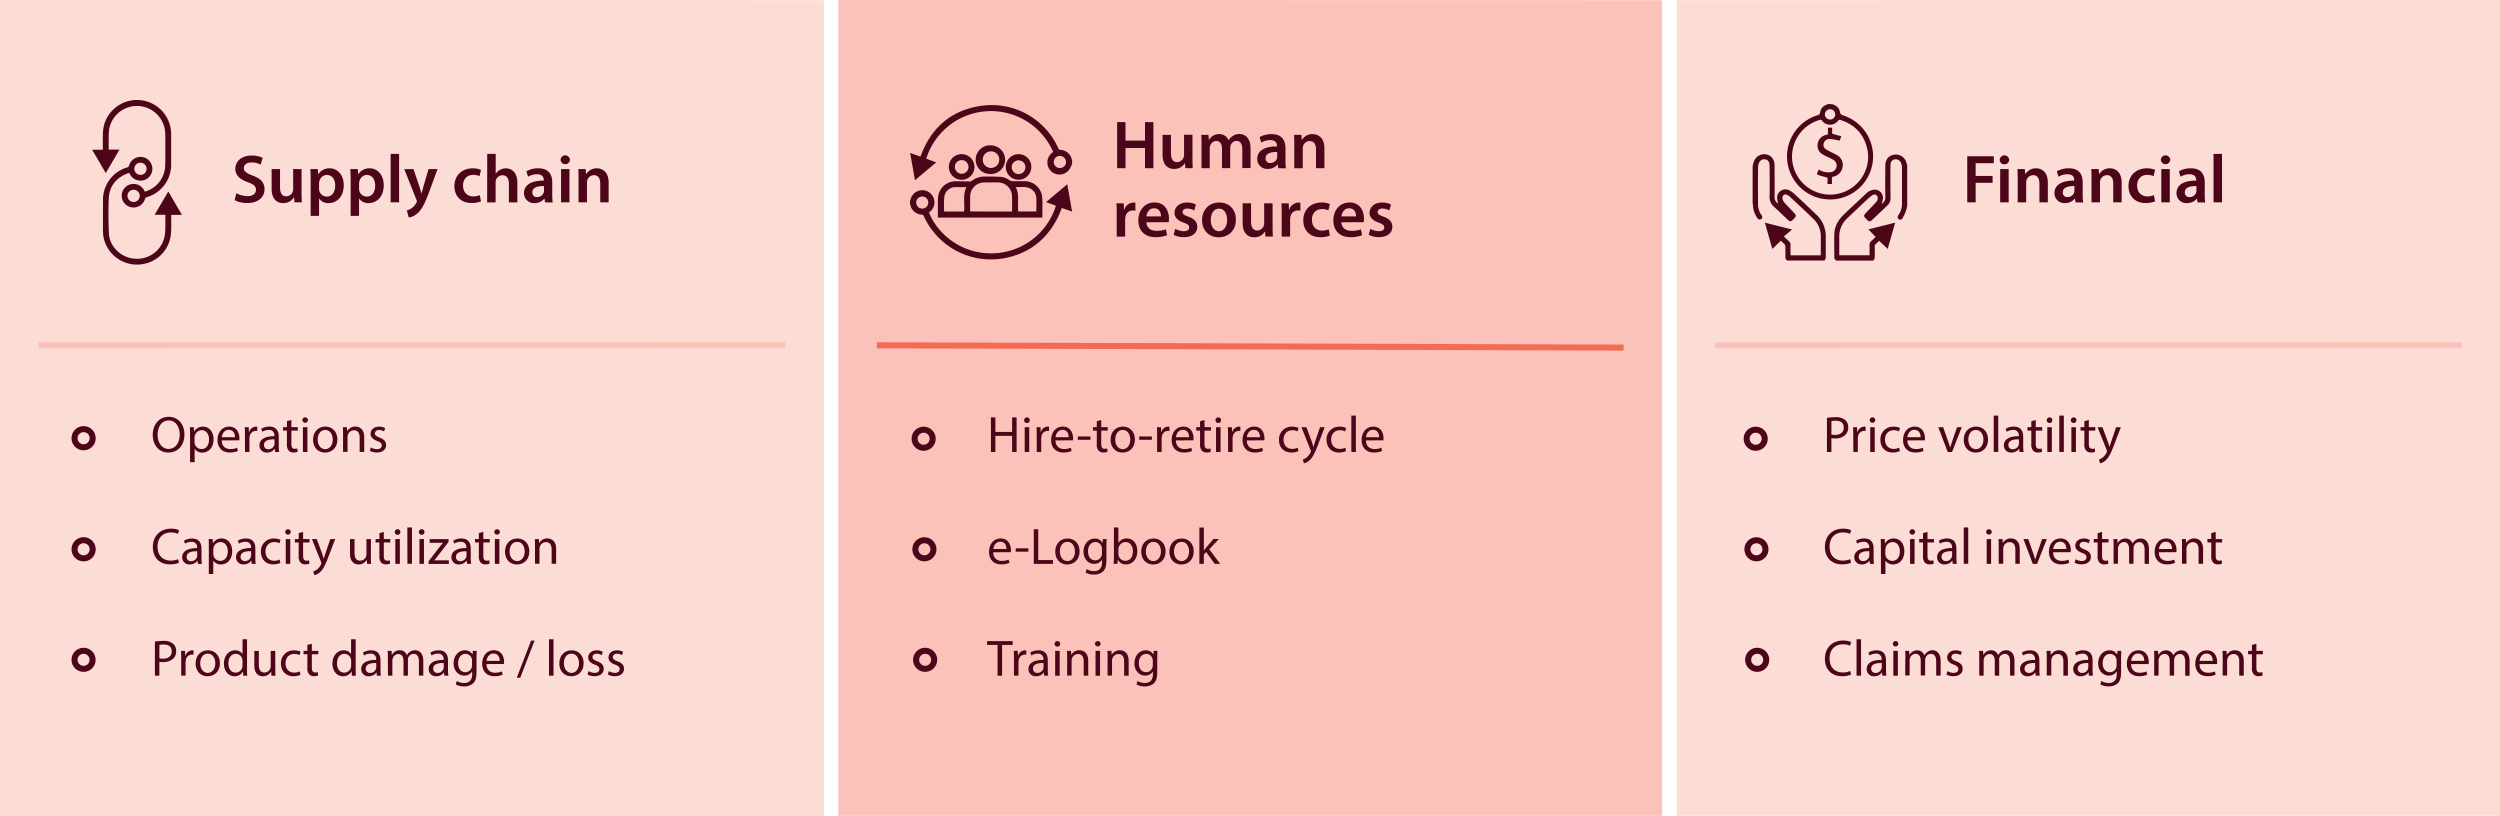 <svg id="Layer_1" data-name="Layer 1" xmlns="http://www.w3.org/2000/svg" viewBox="0 0 1238 404"><defs><style>.cls-4,.cls-6{fill:none;stroke-miterlimit:10;stroke-width:3px}.cls-3{fill:#fcddd6}.cls-4{stroke:#fbc2ba}.cls-5{fill:#4c0519}.cls-6{stroke:#4c0519}</style></defs><path fill="#fbc2ba" d="M415.13 0v404H823.1V.09L415.13 0z"/><path stroke="#f16c51" fill="none" stroke-miterlimit="10" stroke-width="3" d="M434.23 170.99L804 172.13"/><path class="cls-3" d="M830.26.11v403.8h407.97V0L830.26.11z"/><path class="cls-4" d="M849.36 170.99l369.77-.06"/><path class="cls-3" d="M0 0v404h407.97V.09L0 0z"/><path class="cls-4" d="M19.1 170.99l369.77-.06"/><path class="cls-5" d="M117.07 95.67a11.55 11.55 0 0 0 5.52 1.46c2.67 0 4.16-1.26 4.16-3.12s-1.15-2.74-4.06-3.79c-3.75-1.35-6.16-3.35-6.16-6.63 0-3.72 3.12-6.57 8.06-6.57a12 12 0 0 1 5.48 1.15l-1 3.35a9.72 9.72 0 0 0-4.54-1.08c-2.64 0-3.79 1.42-3.79 2.74 0 1.76 1.32 2.57 4.37 3.76 4 1.49 5.88 3.48 5.88 6.77 0 3.65-2.77 6.83-8.66 6.83a13.49 13.49 0 0 1-6.16-1.42zM149.33 95.26c0 2 .07 3.59.14 4.95h-3.66l-.2-2.51h-.07a6 6 0 0 1-5.28 2.88c-3 0-5.75-1.8-5.75-7.18v-9.68h4.16v9c0 2.74.88 4.5 3.08 4.5a3.5 3.5 0 0 0 3.18-2.22 3.66 3.66 0 0 0 .24-1.29v-10h4.16zM153.84 89.21c0-2.17-.07-3.93-.14-5.49h3.66l.2 2.54h.07a6.41 6.41 0 0 1 5.65-2.91c3.79 0 6.94 3.25 6.94 8.39 0 6-3.76 8.84-7.52 8.84a5.4 5.4 0 0 1-4.63-2.2H158v8.53h-4.16zM158 93.3a4.32 4.32 0 0 0 .13 1.15 3.77 3.77 0 0 0 3.66 2.91c2.64 0 4.2-2.2 4.2-5.45 0-2.91-1.42-5.28-4.1-5.28a3.88 3.88 0 0 0-3.72 3.08 3.84 3.84 0 0 0-.17 1.05zM173.64 89.21c0-2.17-.07-3.93-.14-5.49h3.66l.2 2.54h.07a6.43 6.43 0 0 1 5.65-2.91c3.79 0 6.94 3.25 6.94 8.39 0 6-3.76 8.84-7.51 8.84a5.42 5.42 0 0 1-4.64-2.2h-.07v8.53h-4.16zm4.16 4.09a4.32 4.32 0 0 0 .14 1.15 3.76 3.76 0 0 0 3.65 2.91c2.64 0 4.2-2.2 4.2-5.45 0-2.91-1.42-5.28-4.1-5.28a3.89 3.89 0 0 0-3.69 3.08 3.84 3.84 0 0 0-.17 1.05zM193.44 76.18h4.2v24h-4.2zM204.75 83.72l3 8.84c.33 1 .67 2.26.91 3.21h.1c.27-1 .58-2.16.88-3.25l2.57-8.8h4.47L212.53 95c-2.27 6.16-3.79 8.9-5.75 10.59a8.31 8.31 0 0 1-4.37 2.13l-.95-3.51a7.57 7.57 0 0 0 4.71-3.76 1.67 1.67 0 0 0 .27-.75 1.7 1.7 0 0 0-.24-.81l-6-15.13zM238.19 99.7a12.2 12.2 0 0 1-4.67.84c-5.14 0-8.5-3.28-8.5-8.39 0-4.94 3.39-8.8 9.18-8.8a10.33 10.33 0 0 1 4 .78l-.74 3.11a7.43 7.43 0 0 0-3.15-.64c-3.18 0-5.08 2.33-5 5.35 0 3.38 2.2 5.31 5 5.31a8.08 8.08 0 0 0 3.28-.64zM241.27 76.18h4.2V86h.07a5.46 5.46 0 0 1 2.06-1.89 5.57 5.57 0 0 1 2.84-.75c2.81 0 5.76 1.86 5.76 7.14v9.72H252V91c0-2.41-.88-4.2-3.19-4.2a3.39 3.39 0 0 0-3.21 2.33 3.43 3.43 0 0 0-.17 1.26v9.85h-4.2zM269.91 100.21l-.27-1.83h-.1a6.16 6.16 0 0 1-4.88 2.2 4.9 4.9 0 0 1-5.18-4.91c0-4.16 3.69-6.26 9.79-6.23v-.27c0-1.08-.44-2.88-3.35-2.88a8.75 8.75 0 0 0-4.44 1.22l-.81-2.7a11.81 11.81 0 0 1 6-1.46c5.28 0 6.8 3.35 6.8 6.94v6a26.41 26.41 0 0 0 .24 4zm-.54-8.06c-2.95-.07-5.76.58-5.76 3.08A2.19 2.19 0 0 0 266 97.6a3.36 3.36 0 0 0 3.25-2.27 3 3 0 0 0 .14-.91zM282.26 79.12a2.34 2.34 0 0 1-4.67 0 2.34 2.34 0 0 1 4.67 0zm-4.43 21.09V83.72H282v16.49zM286.5 88.63c0-1.89 0-3.49-.14-4.91H290l.2 2.47h.1a6 6 0 0 1 5.25-2.84c2.87 0 5.85 1.86 5.85 7.07v9.79h-4.16V90.9c0-2.37-.88-4.16-3.15-4.16a3.49 3.49 0 0 0-3.25 2.43 4.41 4.41 0 0 0-.17 1.36v9.68h-4.17zM557.34 60.47v9.14H567v-9.14h4.17v22.81H567v-10h-9.64v10h-4.16V60.47zM590.51 78.34c0 2 .07 3.59.14 4.94H587l-.2-2.5h-.07a6 6 0 0 1-5.28 2.87c-3 0-5.75-1.79-5.75-7.17V66.8h4.16v9c0 2.74.88 4.5 3.08 4.5a3.51 3.51 0 0 0 3.17-2.3 3.65 3.65 0 0 0 .24-1.28v-10h4.16zM595 71.71c0-1.9 0-3.49-.14-4.91h3.59l.17 2.44h.1a5.69 5.69 0 0 1 5.08-2.81 4.74 4.74 0 0 1 4.56 3h.07a6.25 6.25 0 0 1 2-2.06 5.49 5.49 0 0 1 3.32-1c2.74 0 5.52 1.86 5.52 7.14v9.71h-4.07v-9.1c0-2.75-.94-4.37-2.94-4.37A3.18 3.18 0 0 0 609.4 72a6 6 0 0 0-.2 1.39v9.88h-4.07v-9.53c0-2.31-.91-3.93-2.84-3.93a3.27 3.27 0 0 0-3 2.37 3.55 3.55 0 0 0-.23 1.35v9.75H595zM633 83.28l-.27-1.83h-.1a6.1 6.1 0 0 1-4.87 2.2 4.89 4.89 0 0 1-5.18-4.9c0-4.17 3.69-6.27 9.78-6.23v-.27c0-1.09-.44-2.88-3.35-2.88a8.72 8.72 0 0 0-4.43 1.22l-.82-2.71a12 12 0 0 1 6-1.45c5.28 0 6.8 3.35 6.8 6.93v6a26.32 26.32 0 0 0 .24 4zm-.54-8c-2.94-.07-5.75.57-5.75 3.08a2.18 2.18 0 0 0 2.37 2.36 3.37 3.37 0 0 0 3.25-2.26 3.09 3.09 0 0 0 .13-.92zM640.92 71.71c0-1.9 0-3.49-.14-4.91h3.66l.2 2.47h.1a5.94 5.94 0 0 1 5.26-2.84c2.87 0 5.85 1.86 5.85 7.07v9.78h-4.16V74c0-2.37-.88-4.16-3.15-4.16a3.5 3.5 0 0 0-3.25 2.44 4.38 4.38 0 0 0-.17 1.35v9.68h-4.19zM553 106c0-2.23 0-3.82-.14-5.31h3.62l.14 3.15h.13a4.91 4.91 0 0 1 4.5-3.52 4.31 4.31 0 0 1 1 .1v3.92a6.41 6.41 0 0 0-1.22-.13 3.68 3.68 0 0 0-3.73 3.15 7.9 7.9 0 0 0-.13 1.28v8.53H553zM567.7 110.06c.1 3 2.43 4.26 5.07 4.26a12.47 12.47 0 0 0 4.57-.74l.61 2.88a15.61 15.61 0 0 1-5.75 1c-5.35 0-8.5-3.28-8.5-8.33 0-4.56 2.78-8.86 8.06-8.86s7.11 4.4 7.11 8a9.88 9.88 0 0 1-.14 1.76zm7.24-2.91c0-1.52-.64-4-3.42-4-2.57 0-3.65 2.34-3.82 4zM582 113.31a9.32 9.32 0 0 0 4.23 1.18c1.83 0 2.64-.74 2.64-1.83s-.68-1.69-2.71-2.4c-3.22-1.12-4.57-2.88-4.54-4.8 0-2.92 2.41-5.18 6.23-5.18a9.67 9.67 0 0 1 4.37 1l-.81 2.94a7.52 7.52 0 0 0-3.49-.94c-1.49 0-2.3.71-2.3 1.72s.78 1.56 2.88 2.3c3 1.09 4.36 2.61 4.4 5 0 3-2.34 5.14-6.71 5.14a10.55 10.55 0 0 1-5-1.15zM612 108.74c0 6.06-4.27 8.76-8.47 8.76-4.67 0-8.25-3.21-8.25-8.49s3.55-8.73 8.53-8.73 8.19 3.45 8.19 8.46zm-12.43.17c0 3.18 1.56 5.58 4.1 5.58 2.37 0 4-2.33 4-5.65 0-2.57-1.15-5.52-4-5.52s-4.09 2.85-4.09 5.59zM630.18 112.19c0 2 .07 3.59.14 4.94h-3.66l-.2-2.5h-.07a6 6 0 0 1-5.28 2.87c-3 0-5.75-1.79-5.75-7.17v-9.68h4.16v9c0 2.74.88 4.5 3.08 4.5a3.5 3.5 0 0 0 3.18-2.23 3.75 3.75 0 0 0 .24-1.29v-9.95h4.16zM634.69 106c0-2.23 0-3.82-.14-5.31h3.62l.14 3.15h.14a4.91 4.91 0 0 1 4.5-3.52 4.28 4.28 0 0 1 1 .1v3.92a6.41 6.41 0 0 0-1.22-.13 3.67 3.67 0 0 0-3.72 3.15 6.86 6.86 0 0 0-.14 1.28v8.53h-4.16zM658.55 116.62a11.94 11.94 0 0 1-4.67.85c-5.14 0-8.49-3.28-8.49-8.39 0-4.94 3.38-8.8 9.17-8.8a10.33 10.33 0 0 1 4 .78l-.74 3.11a7.43 7.43 0 0 0-3.15-.64c-3.18 0-5.07 2.33-5 5.34 0 3.39 2.2 5.32 5 5.32a8.15 8.15 0 0 0 3.29-.65zM664.27 110.06c.11 3 2.44 4.26 5.08 4.26a12.47 12.47 0 0 0 4.57-.74l.61 2.88a15.65 15.65 0 0 1-5.75 1c-5.35 0-8.5-3.28-8.5-8.33 0-4.56 2.78-8.86 8.06-8.86s7.1 4.4 7.1 8a10.09 10.09 0 0 1-.13 1.76zm7.25-2.91c0-1.52-.65-4-3.42-4-2.57 0-3.66 2.34-3.83 4zM678.59 113.31a9.36 9.36 0 0 0 4.23 1.18c1.83 0 2.64-.74 2.64-1.83s-.67-1.69-2.7-2.4c-3.22-1.12-4.57-2.88-4.54-4.8 0-2.92 2.4-5.18 6.23-5.18a9.59 9.59 0 0 1 4.36 1l-.81 2.92a7.47 7.47 0 0 0-3.48-.94c-1.49 0-2.31.71-2.31 1.72s.78 1.56 2.88 2.3c3 1.09 4.37 2.61 4.4 5 0 3-2.33 5.14-6.7 5.14a10.6 10.6 0 0 1-5-1.15zM974.18 77.39h13.16v3.42h-9v6.3h8.39v3.42h-8.39v9.68h-4.16zM994.93 79.12a2.21 2.21 0 0 1-2.37 2.23 2.18 2.18 0 0 1-2.3-2.23 2.34 2.34 0 0 1 4.67 0zm-4.44 21.09V83.72h4.2v16.49zM999.16 88.63c0-1.89 0-3.49-.14-4.91h3.66l.2 2.47h.1a6 6 0 0 1 5.25-2.84c2.88 0 5.85 1.86 5.85 7.07v9.79h-4.16V90.9c0-2.37-.88-4.16-3.15-4.16a3.5 3.5 0 0 0-3.25 2.43 4.42 4.42 0 0 0-.16 1.36v9.68h-4.2zM1027.79 100.21l-.27-1.83h-.1a6.13 6.13 0 0 1-4.87 2.2 4.9 4.9 0 0 1-5.18-4.91c0-4.16 3.69-6.26 9.78-6.23v-.27c0-1.08-.44-2.88-3.35-2.88a8.72 8.72 0 0 0-4.43 1.22l-.82-2.7a11.84 11.84 0 0 1 6-1.46c5.28 0 6.8 3.35 6.8 6.94v6a26.41 26.41 0 0 0 .24 4zm-.54-8.06c-2.94-.07-5.75.58-5.75 3.08a2.19 2.19 0 0 0 2.37 2.37 3.36 3.36 0 0 0 3.25-2.27 3 3 0 0 0 .13-.91zM1035.72 88.63c0-1.89 0-3.49-.14-4.91h3.66l.2 2.47h.1a6 6 0 0 1 5.25-2.84c2.87 0 5.85 1.86 5.85 7.07v9.79h-4.16V90.9c0-2.37-.88-4.16-3.15-4.16a3.49 3.49 0 0 0-3.25 2.43 4.41 4.41 0 0 0-.17 1.36v9.68h-4.19zM1067.2 99.7a12.2 12.2 0 0 1-4.67.84c-5.15 0-8.5-3.28-8.5-8.39 0-4.94 3.39-8.8 9.17-8.8a10.38 10.38 0 0 1 4 .78l-.74 3.11a7.43 7.43 0 0 0-3.15-.64c-3.18 0-5.08 2.33-5 5.35 0 3.38 2.21 5.31 5 5.31a8.12 8.12 0 0 0 3.28-.64zM1074.71 79.12a2.34 2.34 0 0 1-4.67 0 2.34 2.34 0 0 1 4.67 0zm-4.43 21.09V83.72h4.2v16.49zM1088.22 100.21l-.27-1.83h-.1a6.16 6.16 0 0 1-4.88 2.2 4.9 4.9 0 0 1-5.18-4.91c0-4.16 3.69-6.26 9.78-6.23v-.27c0-1.08-.44-2.88-3.35-2.88a8.75 8.75 0 0 0-4.43 1.22l-.81-2.7a11.8 11.8 0 0 1 6-1.46c5.28 0 6.81 3.35 6.81 6.94v6a26.55 26.55 0 0 0 .23 4zm-.54-8.06c-3-.07-5.76.58-5.76 3.08a2.19 2.19 0 0 0 2.37 2.37 3.36 3.36 0 0 0 3.25-2.27 3 3 0 0 0 .14-.91zM1096.14 76.18h4.2v24h-4.2zM91.33 215.09c0 5.89-3.58 9-8 9s-7.69-3.51-7.69-8.69c0-5.43 3.37-9 7.94-9s7.75 3.6 7.75 8.69zm-13.28.28c0 3.66 2 6.93 5.46 6.93s5.49-3.22 5.49-7.1c0-3.41-1.78-7-5.46-7s-5.49 3.42-5.49 7.17zM94.12 215.55c0-1.57-.05-2.84-.1-4h2l.11 2.11h.05a4.82 4.82 0 0 1 4.36-2.39c3 0 5.21 2.51 5.21 6.25 0 4.41-2.69 6.6-5.59 6.6a4.31 4.31 0 0 1-3.78-1.93v6.68h-2.26zm2.21 3.28a5.07 5.07 0 0 0 .1.91 3.45 3.45 0 0 0 3.35 2.62c2.36 0 3.73-1.93 3.73-4.75 0-2.47-1.29-4.57-3.65-4.57a3.56 3.56 0 0 0-3.38 2.76 3.47 3.47 0 0 0-.15.92zM109.81 218.09c0 3 2 4.27 4.21 4.27a8 8 0 0 0 3.41-.64l.38 1.6a9.93 9.93 0 0 1-4.09.76c-3.78 0-6-2.49-6-6.19s2.18-6.63 5.76-6.63c4 0 5.08 3.53 5.08 5.79a7.43 7.43 0 0 1-.08 1zm6.55-1.6c0-1.42-.58-3.63-3.1-3.63-2.26 0-3.25 2.08-3.43 3.63zM121.29 215.37c0-1.44 0-2.69-.11-3.83h2l.07 2.41h.11a3.68 3.68 0 0 1 3.4-2.69 2.41 2.41 0 0 1 .63.08v2.1a3.33 3.33 0 0 0-.76-.07 3.13 3.13 0 0 0-3 2.87 5.35 5.35 0 0 0-.11 1v6.55h-2.2zM136.26 223.83l-.17-1.55H136a4.61 4.61 0 0 1-3.76 1.83 3.5 3.5 0 0 1-3.76-3.53c0-3 2.64-4.6 7.39-4.57v-.26a2.53 2.53 0 0 0-2.79-2.84 6.2 6.2 0 0 0-3.2.91l-.51-1.47a7.65 7.65 0 0 1 4-1.09c3.76 0 4.67 2.56 4.67 5v4.59a17.62 17.62 0 0 0 .2 3zm-.33-6.27c-2.43-.05-5.2.38-5.2 2.76a2 2 0 0 0 2.11 2.14 3.06 3.06 0 0 0 3-2.06 2.52 2.52 0 0 0 .12-.71zM144.29 208v3.53h3.2v1.7h-3.2v6.63c0 1.52.43 2.38 1.67 2.38a4.84 4.84 0 0 0 1.3-.15l.1 1.68a5.44 5.44 0 0 1-2 .3 3.09 3.09 0 0 1-2.41-.94 4.52 4.52 0 0 1-.87-3.2v-6.7h-1.9v-1.7h1.9v-2.95zM152.49 208.09a1.39 1.39 0 0 1-2.77 0 1.36 1.36 0 0 1 1.4-1.4 1.33 1.33 0 0 1 1.37 1.4zM150 223.83v-12.29h2.23v12.29zM167.06 217.58c0 4.55-3.15 6.53-6.12 6.53-3.32 0-5.89-2.44-5.89-6.32 0-4.12 2.69-6.53 6.09-6.53s5.92 2.56 5.92 6.32zm-9.75.13c0 2.69 1.55 4.72 3.73 4.72s3.74-2 3.74-4.77c0-2.08-1.05-4.72-3.69-4.72s-3.78 2.43-3.78 4.77zM169.88 214.87c0-1.27 0-2.32-.1-3.33h2l.12 2h.05a4.52 4.52 0 0 1 4.07-2.31c1.7 0 4.34 1 4.34 5.23v7.34h-2.26v-7.09c0-2-.73-3.63-2.84-3.63a3.18 3.18 0 0 0-3 2.29 3.26 3.26 0 0 0-.15 1v7.39h-2.23zM183.66 221.54a5.88 5.88 0 0 0 3 .89c1.62 0 2.39-.81 2.39-1.83s-.64-1.65-2.29-2.26c-2.21-.78-3.25-2-3.25-3.47 0-2 1.6-3.61 4.24-3.61a6.16 6.16 0 0 1 3 .76l-.56 1.63a4.72 4.72 0 0 0-2.51-.71c-1.32 0-2.06.76-2.06 1.67s.74 1.47 2.34 2.08c2.13.82 3.22 1.88 3.22 3.71 0 2.16-1.67 3.68-4.59 3.68a7 7 0 0 1-3.45-.84zM88.66 278.66a11.08 11.08 0 0 1-4.52.81c-4.82 0-8.45-3.05-8.45-8.66 0-5.35 3.63-9 8.94-9a9.08 9.08 0 0 1 4.06.77l-.54 1.8a8 8 0 0 0-3.45-.71c-4 0-6.68 2.56-6.68 7.06 0 4.19 2.42 6.88 6.58 6.88a8.88 8.88 0 0 0 3.61-.71zM98 279.22l-.18-1.55h-.08A4.57 4.57 0 0 1 94 279.5a3.51 3.51 0 0 1-3.79-3.5c0-3 2.64-4.6 7.39-4.57v-.26a2.54 2.54 0 0 0-2.8-2.84 6.07 6.07 0 0 0-3.19.91l-.51-1.47a7.61 7.61 0 0 1 4-1.09c3.76 0 4.68 2.56 4.68 5v4.59a17.62 17.62 0 0 0 .2 3zm-.35-6.22c-2.44-.06-5.21.38-5.21 2.76a2 2 0 0 0 2.11 2.14 3.05 3.05 0 0 0 3-2.06 2.22 2.22 0 0 0 .13-.71zM103.41 270.94c0-1.57 0-2.84-.1-4h2l.1 2.11a4.83 4.83 0 0 1 4.37-2.39c3 0 5.2 2.51 5.2 6.24 0 4.42-2.69 6.61-5.58 6.61a4.32 4.32 0 0 1-3.79-1.93v6.67h-2.21zm2.21 3.27a5.18 5.18 0 0 0 .1.92 3.44 3.44 0 0 0 3.35 2.61c2.37 0 3.74-1.93 3.74-4.74 0-2.47-1.3-4.57-3.66-4.57a3.58 3.58 0 0 0-3.38 2.76 3.93 3.93 0 0 0-.15.92zM124.66 279.22l-.18-1.55h-.07a4.61 4.61 0 0 1-3.76 1.83 3.51 3.51 0 0 1-3.76-3.53c0-3 2.64-4.6 7.39-4.57v-.26a2.53 2.53 0 0 0-2.79-2.84 6.11 6.11 0 0 0-3.2.91l-.51-1.47a7.65 7.65 0 0 1 4-1.09c3.76 0 4.67 2.56 4.67 5v4.59a17.62 17.62 0 0 0 .2 3zm-.33-6.27c-2.44-.06-5.2.38-5.2 2.76a2 2 0 0 0 2.1 2.14 3.08 3.08 0 0 0 3-2.06 2.52 2.52 0 0 0 .12-.71zM138.85 278.76a8.3 8.3 0 0 1-3.53.71c-3.7 0-6.11-2.51-6.11-6.27a6.24 6.24 0 0 1 6.6-6.53 7.34 7.34 0 0 1 3.09.64l-.5 1.73a5.13 5.13 0 0 0-2.59-.59c-2.82 0-4.35 2.08-4.35 4.65 0 2.84 1.83 4.59 4.27 4.59a6.31 6.31 0 0 0 2.74-.61zM144 263.47a1.39 1.39 0 0 1-2.77 0 1.36 1.36 0 0 1 1.4-1.39 1.33 1.33 0 0 1 1.37 1.39zm-2.49 15.75v-12.29h2.23v12.29zM150.1 263.4v3.53h3.2v1.7h-3.2v6.63c0 1.52.43 2.38 1.68 2.38a4.81 4.81 0 0 0 1.29-.15l.1 1.68a5.67 5.67 0 0 1-2 .3 3.09 3.09 0 0 1-2.41-.94 4.53 4.53 0 0 1-.86-3.2v-6.7H146v-1.7h1.91V264zM156.85 266.93l2.69 7.26c.28.81.59 1.78.79 2.51.23-.73.49-1.67.79-2.56l2.44-7.21H166l-3.35 8.76c-1.6 4.21-2.69 6.37-4.22 7.69a6 6 0 0 1-2.74 1.45l-.59-1.83a5.92 5.92 0 0 0 2-1.09 6.8 6.8 0 0 0 1.88-2.49 1.63 1.63 0 0 0 .17-.53 2 2 0 0 0-.15-.59l-4.54-11.32zM183.66 275.87c0 1.26 0 2.38.11 3.35h-2l-.13-2a4.64 4.64 0 0 1-4.07 2.29c-1.92 0-4.24-1.07-4.24-5.39v-7.18h2.24v6.8c0 2.34.71 3.91 2.74 3.91a3.24 3.24 0 0 0 2.95-2 3.4 3.4 0 0 0 .2-1.14v-7.54h2.23zM190.06 263.4v3.53h3.2v1.7h-3.2v6.63c0 1.52.43 2.38 1.68 2.38a4.81 4.81 0 0 0 1.29-.15l.1 1.68a5.62 5.62 0 0 1-2 .3 3.09 3.09 0 0 1-2.41-.94 4.57 4.57 0 0 1-.86-3.2v-6.7H186v-1.7h1.91V264zM198.26 263.47a1.32 1.32 0 0 1-1.42 1.38 1.33 1.33 0 0 1-1.35-1.38 1.36 1.36 0 0 1 1.4-1.39 1.32 1.32 0 0 1 1.37 1.39zm-2.49 15.75v-12.29H198v12.29zM201.71 261.19H204v18h-2.24zM210.19 263.47a1.38 1.38 0 1 1-2.76 0 1.36 1.36 0 0 1 1.39-1.39 1.32 1.32 0 0 1 1.37 1.39zm-2.48 15.75v-12.29h2.23v12.29zM212.25 277.92l5.56-7.23c.53-.66 1-1.25 1.6-1.91h-6.65v-1.8h9.37v1.39l-5.48 7.14c-.51.68-1 1.29-1.58 1.93v.05h7.19v1.78h-10zM231.32 279.22l-.18-1.55h-.08a4.58 4.58 0 0 1-3.76 1.83 3.5 3.5 0 0 1-3.75-3.53c0-3 2.64-4.6 7.39-4.57v-.26a2.54 2.54 0 0 0-2.8-2.84 6.13 6.13 0 0 0-3.2.91l-.5-1.47a7.58 7.58 0 0 1 4-1.09c3.76 0 4.67 2.56 4.67 5v4.59a17.55 17.55 0 0 0 .21 3zM231 273c-2.44-.06-5.21.38-5.21 2.76a2 2 0 0 0 2.11 2.14 3.06 3.06 0 0 0 3-2.06 2.22 2.22 0 0 0 .13-.71zM239.34 263.4v3.53h3.2v1.7h-3.2v6.63c0 1.52.43 2.38 1.67 2.38a4.84 4.84 0 0 0 1.3-.15l.1 1.68a5.67 5.67 0 0 1-2 .3 3.09 3.09 0 0 1-2.41-.94 4.52 4.52 0 0 1-.87-3.2v-6.7h-1.9v-1.7h1.9V264zM247.54 263.47a1.39 1.39 0 0 1-2.77 0 1.36 1.36 0 0 1 1.4-1.39 1.32 1.32 0 0 1 1.37 1.39zm-2.49 15.75v-12.29h2.24v12.29zM262.11 273c0 4.55-3.15 6.53-6.12 6.53-3.32 0-5.89-2.44-5.89-6.33 0-4.11 2.69-6.52 6.1-6.52s5.91 2.53 5.91 6.32zm-9.75.13c0 2.69 1.55 4.72 3.73 4.72s3.74-2 3.74-4.77c0-2.09-1-4.73-3.69-4.73s-3.78 2.41-3.78 4.75zM264.93 270.25c0-1.27 0-2.31-.1-3.32h2l.13 2h.04a4.51 4.51 0 0 1 4.06-2.31c1.7 0 4.34 1 4.34 5.23v7.34h-2.23v-7.09c0-2-.74-3.63-2.85-3.63a3.17 3.17 0 0 0-3 2.29 3 3 0 0 0-.16 1v7.39h-2.23zM76.7 317.7a25.46 25.46 0 0 1 4.24-.33 7 7 0 0 1 4.8 1.42 4.59 4.59 0 0 1 1.5 3.58 5 5 0 0 1-1.32 3.63 7.07 7.07 0 0 1-5.23 1.88 7.48 7.48 0 0 1-1.78-.15v6.86H76.7zm2.21 8.3a7.73 7.73 0 0 0 1.83.18c2.67 0 4.29-1.3 4.29-3.66s-1.6-3.35-4-3.35a9.5 9.5 0 0 0-2.08.17zM89.73 326.15c0-1.45 0-2.69-.1-3.83h2l.08 2.41h.1a3.68 3.68 0 0 1 3.4-2.69 2.51 2.51 0 0 1 .64.07v2.11a3.41 3.41 0 0 0-.76-.08A3.14 3.14 0 0 0 92 327a6.44 6.44 0 0 0-.1 1v6.56h-2.17zM108.9 328.36c0 4.54-3.15 6.52-6.12 6.52-3.33 0-5.89-2.43-5.89-6.32 0-4.11 2.69-6.52 6.09-6.52s5.92 2.56 5.92 6.32zm-9.75.13c0 2.69 1.55 4.72 3.73 4.72s3.73-2 3.73-4.77c0-2.09-1-4.73-3.68-4.73s-3.78 2.44-3.78 4.78zM122.33 316.58v14.85c0 1.09 0 2.34.1 3.18h-2l-.1-2.14a4.54 4.54 0 0 1-4.19 2.41c-3 0-5.25-2.51-5.25-6.24 0-4.09 2.51-6.6 5.51-6.6a4.11 4.11 0 0 1 3.7 1.88v-7.34zm-2.24 10.74a3.76 3.76 0 0 0-.1-.94 3.29 3.29 0 0 0-3.22-2.59c-2.31 0-3.68 2-3.68 4.75 0 2.49 1.21 4.54 3.63 4.54a3.35 3.35 0 0 0 3.27-2.66 3.75 3.75 0 0 0 .1-1zM136.32 331.25c0 1.27 0 2.39.1 3.36h-2l-.13-2h-.05a4.62 4.62 0 0 1-4.06 2.28c-1.93 0-4.24-1.06-4.24-5.38v-7.18h2.23v6.8c0 2.34.71 3.91 2.74 3.91a3.13 3.13 0 0 0 3.15-3.17v-7.54h2.24zM148.78 334.15a8.3 8.3 0 0 1-3.53.71c-3.7 0-6.12-2.51-6.12-6.27a6.25 6.25 0 0 1 6.61-6.53 7.34 7.34 0 0 1 3.09.64l-.5 1.72a5.26 5.26 0 0 0-2.59-.58c-2.82 0-4.35 2.08-4.35 4.65 0 2.84 1.83 4.59 4.27 4.59a6.31 6.31 0 0 0 2.74-.61zM154.42 318.79v3.53h3.2V324h-3.2v6.62c0 1.53.43 2.39 1.67 2.39a4.84 4.84 0 0 0 1.3-.15l.1 1.67a5.41 5.41 0 0 1-2 .31 3.09 3.09 0 0 1-2.41-.94 4.52 4.52 0 0 1-.87-3.2V324h-1.9v-1.7h1.9v-2.95zM176.13 316.58v14.85c0 1.09 0 2.34.1 3.18h-2l-.1-2.14h-.05a4.56 4.56 0 0 1-4.19 2.41c-3 0-5.26-2.51-5.26-6.24 0-4.09 2.52-6.6 5.51-6.6a4.12 4.12 0 0 1 3.71 1.88v-7.34zm-2.24 10.74a3.76 3.76 0 0 0-.1-.94 3.29 3.29 0 0 0-3.23-2.59c-2.31 0-3.68 2-3.68 4.75 0 2.49 1.22 4.54 3.63 4.54a3.37 3.37 0 0 0 3.28-2.66 3.75 3.75 0 0 0 .1-1zM186.64 334.61l-.18-1.55h-.08a4.56 4.56 0 0 1-3.75 1.82 3.5 3.5 0 0 1-3.76-3.52c0-3 2.64-4.6 7.39-4.57v-.26a2.54 2.54 0 0 0-2.8-2.84 6.13 6.13 0 0 0-3.2.91l-.5-1.47a7.58 7.58 0 0 1 4-1.09c3.76 0 4.67 2.56 4.67 5v4.6a17.55 17.55 0 0 0 .21 2.95zm-.33-6.28c-2.44-.05-5.21.38-5.21 2.77a2 2 0 0 0 2.11 2.13 3.06 3.06 0 0 0 3-2.05 2.22 2.22 0 0 0 .13-.71zM192.07 325.64c0-1.27 0-2.31-.1-3.32h1.95l.1 2h.08A4.24 4.24 0 0 1 198 322a3.64 3.64 0 0 1 3.48 2.46h.05a5 5 0 0 1 1.37-1.6 4.2 4.2 0 0 1 2.72-.86c1.62 0 4 1.06 4 5.33v7.24h-2.18v-7c0-2.36-.86-3.78-2.67-3.78a2.88 2.88 0 0 0-2.64 2A3.7 3.7 0 0 0 202 327v7.6h-2.19v-7.37c0-1.95-.86-3.37-2.56-3.37a3 3 0 0 0-2.77 2.23 3 3 0 0 0-.18 1.09v7.42h-2.18zM220.05 334.61l-.18-1.55h-.08a4.56 4.56 0 0 1-3.75 1.82 3.5 3.5 0 0 1-3.76-3.52c0-3 2.64-4.6 7.39-4.57v-.26a2.54 2.54 0 0 0-2.8-2.84 6.13 6.13 0 0 0-3.2.91l-.5-1.47a7.58 7.58 0 0 1 4-1.09c3.76 0 4.68 2.56 4.68 5v4.6a17.62 17.62 0 0 0 .2 2.95zm-.33-6.28c-2.44-.05-5.21.38-5.21 2.77a2 2 0 0 0 2.11 2.13 3.06 3.06 0 0 0 3-2.05 2.22 2.22 0 0 0 .13-.71zM236.07 322.32c0 .89-.1 1.88-.1 3.37v7.14c0 2.82-.56 4.54-1.76 5.61a6.49 6.49 0 0 1-4.46 1.47 7.92 7.92 0 0 1-4.09-1l.56-1.7a7 7 0 0 0 3.6 1c2.29 0 4-1.19 4-4.29v-1.42h-.05a4.37 4.37 0 0 1-3.91 2.05c-3 0-5.23-2.59-5.23-6 0-4.16 2.72-6.52 5.54-6.52a4.07 4.07 0 0 1 3.83 2.13l.1-1.85zm-2.31 4.85a3.28 3.28 0 0 0-.13-1 3.23 3.23 0 0 0-3.12-2.36c-2.13 0-3.66 1.8-3.66 4.65 0 2.41 1.22 4.41 3.63 4.41a3.27 3.27 0 0 0 3.1-2.28 3.78 3.78 0 0 0 .18-1.19zM240.92 328.87c.05 3 2 4.26 4.21 4.26a8.14 8.14 0 0 0 3.4-.63l.38 1.6a10 10 0 0 1-4.08.76c-3.79 0-6.05-2.49-6.05-6.2S241 322 244.55 322c4 0 5.08 3.53 5.08 5.79a9.62 9.62 0 0 1-.08 1zm6.55-1.6c0-1.42-.59-3.63-3.1-3.63-2.26 0-3.25 2.08-3.43 3.63zM255.89 335.62l7.11-18.41h1.73l-7.11 18.41zM271.86 316.58h2.24v18h-2.24zM289 328.36c0 4.54-3.14 6.52-6.11 6.52-3.33 0-5.9-2.43-5.9-6.32 0-4.11 2.7-6.52 6.1-6.52s5.91 2.56 5.91 6.32zm-9.75.13c0 2.69 1.55 4.72 3.74 4.72s3.73-2 3.73-4.77c0-2.09-1-4.73-3.68-4.73s-3.82 2.44-3.82 4.78zM291.49 332.32a5.87 5.87 0 0 0 2.94.89c1.63 0 2.39-.81 2.39-1.83s-.63-1.65-2.28-2.26c-2.21-.79-3.25-2-3.25-3.48 0-2 1.59-3.6 4.24-3.6a6.11 6.11 0 0 1 3 .76l-.56 1.62a4.82 4.82 0 0 0-2.52-.71c-1.32 0-2.05.76-2.05 1.68s.73 1.47 2.33 2.08c2.14.81 3.23 1.88 3.23 3.71 0 2.16-1.68 3.68-4.6 3.68a7 7 0 0 1-3.45-.84zM301.54 332.32a5.88 5.88 0 0 0 2.95.89c1.62 0 2.38-.81 2.38-1.83s-.63-1.65-2.28-2.26c-2.21-.79-3.25-2-3.25-3.48 0-2 1.6-3.6 4.24-3.6a6.11 6.11 0 0 1 3 .76l-.56 1.62a4.81 4.81 0 0 0-2.51-.71c-1.32 0-2.06.76-2.06 1.68s.74 1.47 2.34 2.08c2.13.81 3.22 1.88 3.22 3.71 0 2.16-1.67 3.68-4.59 3.68A7 7 0 0 1 301 334z"/><circle class="cls-6" cx="41.4" cy="217" r="4.5"/><circle class="cls-6" cx="41.4" cy="272" r="4.5"/><circle class="cls-6" cx="41.38" cy="326.74" r="4.48"/><path class="cls-5" d="M492.91 206.71v7.17h8.28v-7.17h2.23v17.12h-2.23v-8h-8.28v8h-2.21v-17.12zM509.92 208.09a1.31 1.31 0 0 1-1.42 1.37 1.33 1.33 0 0 1-1.35-1.37 1.37 1.37 0 0 1 1.4-1.4 1.33 1.33 0 0 1 1.37 1.4zm-2.49 15.74v-12.29h2.24v12.29zM513.38 215.37c0-1.44 0-2.69-.11-3.83h2l.07 2.41h.11a3.67 3.67 0 0 1 3.4-2.69 2.41 2.41 0 0 1 .63.08v2.1a3.39 3.39 0 0 0-.76-.07 3.13 3.13 0 0 0-3 2.87 5.35 5.35 0 0 0-.11 1v6.55h-2.2zM522.67 218.09c.05 3 2 4.27 4.21 4.27a8 8 0 0 0 3.4-.64l.38 1.6a9.83 9.83 0 0 1-4.08.76c-3.79 0-6.05-2.49-6.05-6.19s2.19-6.63 5.77-6.63c4 0 5.08 3.53 5.08 5.79a9.4 9.4 0 0 1-.08 1zm6.55-1.6c0-1.42-.59-3.63-3.1-3.63-2.26 0-3.25 2.08-3.43 3.63zM540 216.13v1.66h-6.27v-1.66zM545.34 208v3.53h3.2v1.7h-3.2v6.63c0 1.52.43 2.38 1.67 2.38a4.84 4.84 0 0 0 1.3-.15l.1 1.68a5.44 5.44 0 0 1-2 .3 3.09 3.09 0 0 1-2.41-.94 4.52 4.52 0 0 1-.87-3.2v-6.7h-1.9v-1.7h1.9v-2.95zM562 217.58c0 4.55-3.15 6.53-6.12 6.53-3.33 0-5.89-2.44-5.89-6.32 0-4.12 2.69-6.53 6.09-6.53s5.92 2.56 5.92 6.32zm-9.75.13c0 2.69 1.55 4.72 3.73 4.72s3.73-2 3.73-4.77c0-2.08-1-4.72-3.68-4.72s-3.76 2.43-3.76 4.77zM570.4 216.13v1.66h-6.27v-1.66zM573 215.37c0-1.44 0-2.69-.1-3.83h2l.07 2.41h.1a3.69 3.69 0 0 1 3.41-2.69 2.41 2.41 0 0 1 .63.08v2.1a3.45 3.45 0 0 0-.76-.07 3.13 3.13 0 0 0-3 2.87 6.33 6.33 0 0 0-.1 1v6.55H573zM582.3 218.09c.05 3 2 4.27 4.22 4.27a8 8 0 0 0 3.4-.64l.38 1.6a9.89 9.89 0 0 1-4.09.76c-3.78 0-6-2.49-6-6.19s2.18-6.63 5.76-6.63c4 0 5.08 3.53 5.08 5.79a10 10 0 0 1-.07 1zm6.55-1.6c0-1.42-.58-3.63-3.09-3.63-2.26 0-3.25 2.08-3.43 3.63zM596.47 208v3.53h3.2v1.7h-3.2v6.63c0 1.52.43 2.38 1.68 2.38a4.81 4.81 0 0 0 1.29-.15l.1 1.68a5.4 5.4 0 0 1-2 .3 3.09 3.09 0 0 1-2.41-.94 4.57 4.57 0 0 1-.86-3.2v-6.7h-1.91v-1.7h1.91v-2.95zM604.67 208.09a1.31 1.31 0 0 1-1.42 1.37 1.33 1.33 0 0 1-1.35-1.37 1.37 1.37 0 0 1 1.4-1.4 1.33 1.33 0 0 1 1.37 1.4zm-2.49 15.74v-12.29h2.24v12.29zM608.12 215.37c0-1.44 0-2.69-.1-3.83h2l.07 2.41h.1a3.69 3.69 0 0 1 3.41-2.69 2.41 2.41 0 0 1 .63.08v2.1a3.45 3.45 0 0 0-.76-.07 3.14 3.14 0 0 0-3 2.87 6.33 6.33 0 0 0-.1 1v6.55h-2.21zM617.41 218.09c.05 3 2 4.27 4.22 4.27a8 8 0 0 0 3.4-.64l.38 1.6a9.85 9.85 0 0 1-4.09.76c-3.78 0-6-2.49-6-6.19s2.18-6.63 5.76-6.63c4 0 5.08 3.53 5.08 5.79a10 10 0 0 1-.07 1zm6.55-1.6c0-1.42-.58-3.63-3.09-3.63-2.26 0-3.25 2.08-3.43 3.63zM643 223.37a8.14 8.14 0 0 1-3.53.71c-3.71 0-6.12-2.51-6.12-6.27a6.24 6.24 0 0 1 6.6-6.52 7.57 7.57 0 0 1 3.1.63l-.51 1.73a5.1 5.1 0 0 0-2.59-.59c-2.81 0-4.34 2.08-4.34 4.65 0 2.84 1.83 4.59 4.27 4.59a6.47 6.47 0 0 0 2.74-.6zM646.92 211.54l2.69 7.26c.28.81.58 1.78.78 2.51h.06c.22-.73.48-1.67.78-2.56l2.44-7.21H656l-3.35 8.76c-1.6 4.21-2.69 6.37-4.22 7.69a6 6 0 0 1-2.74 1.45l-.56-1.88a5.92 5.92 0 0 0 2-1.09A6.8 6.8 0 0 0 649 224a1.71 1.71 0 0 0 .18-.53 1.79 1.79 0 0 0-.16-.59l-4.54-11.32zM666.57 223.37a8.18 8.18 0 0 1-3.53.71c-3.71 0-6.12-2.51-6.12-6.27a6.24 6.24 0 0 1 6.6-6.52 7.57 7.57 0 0 1 3.1.63l-.51 1.73a5.1 5.1 0 0 0-2.59-.59c-2.82 0-4.34 2.08-4.34 4.65 0 2.84 1.83 4.59 4.26 4.59a6.57 6.57 0 0 0 2.75-.6zM669.18 205.8h2.24v18h-2.24zM676.42 218.09c.05 3 2 4.27 4.21 4.27a8 8 0 0 0 3.4-.64l.38 1.6a9.83 9.83 0 0 1-4.08.76c-3.79 0-6.05-2.49-6.05-6.19s2.19-6.63 5.77-6.63c4 0 5.08 3.53 5.08 5.79a9.4 9.4 0 0 1-.08 1zm6.55-1.6c0-1.42-.59-3.63-3.1-3.63-2.26 0-3.25 2.08-3.43 3.63zM491.87 273.48a3.93 3.93 0 0 0 4.22 4.26 8.17 8.17 0 0 0 3.4-.63l.38 1.6a10.06 10.06 0 0 1-4.09.76c-3.78 0-6-2.49-6-6.19s2.18-6.63 5.76-6.63c4 0 5.08 3.53 5.08 5.79a7.57 7.57 0 0 1-.08 1zm6.55-1.6c0-1.42-.58-3.63-3.1-3.63-2.26 0-3.25 2.08-3.42 3.63zM509.24 271.52v1.65H503v-1.65zM511.93 262.1h2.21v15.26h7.31v1.86h-9.52zM534.6 273c0 4.55-3.15 6.53-6.12 6.53-3.32 0-5.89-2.44-5.89-6.33 0-4.11 2.69-6.52 6.1-6.52s5.91 2.53 5.91 6.32zm-9.75.13c0 2.69 1.55 4.72 3.73 4.72s3.74-2 3.74-4.77c0-2.09-1-4.73-3.69-4.73s-3.78 2.41-3.78 4.75zM548 266.93c0 .89-.11 1.88-.11 3.37v7.14c0 2.82-.55 4.54-1.75 5.61a6.49 6.49 0 0 1-4.47 1.47 7.91 7.91 0 0 1-4.08-1l.55-1.7a7.06 7.06 0 0 0 3.61 1c2.28 0 4-1.19 4-4.29v-1.37h-.05a4.4 4.4 0 0 1-3.91 2.06c-3 0-5.23-2.59-5.23-6 0-4.16 2.72-6.52 5.53-6.52a4.09 4.09 0 0 1 3.84 2.13h.07l.1-1.85zm-2.31 4.85a3.28 3.28 0 0 0-.13-1 3.23 3.23 0 0 0-3.12-2.36c-2.14 0-3.66 1.8-3.66 4.65 0 2.41 1.22 4.41 3.63 4.41a3.27 3.27 0 0 0 3.1-2.28 4.09 4.09 0 0 0 .18-1.19zM551.51 279.22c0-.84.1-2.09.1-3.18v-14.85h2.21v7.72a4.58 4.58 0 0 1 4.19-2.26c3.05 0 5.21 2.54 5.18 6.27 0 4.39-2.77 6.58-5.51 6.58a4.37 4.37 0 0 1-4.11-2.31h-.08l-.1 2zm2.31-4.93a4.17 4.17 0 0 0 .1.81 3.45 3.45 0 0 0 3.35 2.62c2.34 0 3.74-1.91 3.74-4.72 0-2.47-1.27-4.57-3.66-4.57a3.56 3.56 0 0 0-3.4 2.74 4.41 4.41 0 0 0-.13.91zM577.18 273c0 4.55-3.15 6.53-6.12 6.53-3.33 0-5.89-2.44-5.89-6.33 0-4.11 2.69-6.52 6.09-6.52s5.92 2.53 5.92 6.32zm-9.75.13c0 2.69 1.55 4.72 3.73 4.72s3.73-2 3.73-4.77c0-2.09-1-4.73-3.68-4.73s-3.78 2.41-3.78 4.75zM591.12 273c0 4.55-3.15 6.53-6.12 6.53-3.33 0-5.89-2.44-5.89-6.33 0-4.11 2.69-6.52 6.09-6.52s5.92 2.53 5.92 6.32zm-9.75.13c0 2.69 1.54 4.72 3.73 4.72s3.73-2 3.73-4.77c0-2.09-1-4.73-3.68-4.73s-3.78 2.41-3.78 4.75zM596.14 272.56h.05c.31-.43.74-1 1.1-1.39l3.6-4.24h2.69l-4.75 5.07 5.41 7.24h-2.71l-4.24-5.89-1.15 1.27v4.62h-2.21v-18h2.21zM494 319.37h-5.2v-1.88h12.67v1.88h-5.23v15.24H494zM502.1 326.15c0-1.45 0-2.69-.1-3.83h2l.07 2.41h.1a3.69 3.69 0 0 1 3.41-2.69 2.43 2.43 0 0 1 .63.07v2.11a3.41 3.41 0 0 0-.76-.08 3.15 3.15 0 0 0-3 2.87 6.44 6.44 0 0 0-.1 1v6.56h-2.25zM517.08 334.61l-.18-1.55h-.07a4.6 4.6 0 0 1-3.76 1.82 3.5 3.5 0 0 1-3.76-3.52c0-3 2.64-4.6 7.39-4.57v-.26a2.53 2.53 0 0 0-2.79-2.84 6.11 6.11 0 0 0-3.2.91l-.51-1.47a7.65 7.65 0 0 1 4-1.09c3.76 0 4.67 2.56 4.67 5v4.6a17.62 17.62 0 0 0 .2 2.95zm-.33-6.28c-2.44-.05-5.2.38-5.2 2.77a2 2 0 0 0 2.1 2.13 3.07 3.07 0 0 0 3-2.05 2.52 2.52 0 0 0 .12-.71zM525 318.86a1.38 1.38 0 0 1-2.76 0 1.36 1.36 0 0 1 1.39-1.39 1.32 1.32 0 0 1 1.37 1.39zm-2.48 15.75v-12.29h2.23v12.29zM528.46 325.64c0-1.27 0-2.31-.11-3.32h2l.13 2a4.51 4.51 0 0 1 4.06-2.31c1.71 0 4.35 1 4.35 5.23v7.34h-2.24v-7.09c0-2-.73-3.63-2.84-3.63a3.18 3.18 0 0 0-3 2.29 3.26 3.26 0 0 0-.15 1v7.39h-2.23zM545 318.86a1.39 1.39 0 0 1-2.77 0 1.36 1.36 0 0 1 1.39-1.39 1.33 1.33 0 0 1 1.38 1.39zm-2.49 15.75v-12.29h2.23v12.29zM548.49 325.64c0-1.27 0-2.31-.11-3.32h2l.12 2a4.52 4.52 0 0 1 4.07-2.31c1.7 0 4.34 1 4.34 5.23v7.34h-2.24v-7.09c0-2-.73-3.63-2.84-3.63a3.18 3.18 0 0 0-3 2.29 3.26 3.26 0 0 0-.15 1v7.39h-2.23zM573.17 322.32c0 .89-.11 1.88-.11 3.37v7.14c0 2.82-.55 4.54-1.75 5.61a6.49 6.49 0 0 1-4.47 1.47 7.91 7.91 0 0 1-4.08-1l.55-1.7a7.06 7.06 0 0 0 3.61 1c2.29 0 4-1.19 4-4.29v-1.42a4.4 4.4 0 0 1-3.91 2.05c-3 0-5.23-2.59-5.23-6 0-4.16 2.72-6.52 5.53-6.52a4.08 4.08 0 0 1 3.84 2.13h.05l.1-1.85zm-2.31 4.85a3.28 3.28 0 0 0-.13-1 3.23 3.23 0 0 0-3.12-2.36c-2.14 0-3.66 1.8-3.66 4.65 0 2.41 1.22 4.41 3.63 4.41a3.27 3.27 0 0 0 3.1-2.28 4.09 4.09 0 0 0 .18-1.19z"/><circle class="cls-6" cx="457.39" cy="217.26" r="4.48"/><circle class="cls-6" cx="457.76" cy="272" r="4.48"/><circle class="cls-6" cx="458.13" cy="326.74" r="4.48"/><path class="cls-5" d="M904.7 206.92a25.46 25.46 0 0 1 4.24-.33 7 7 0 0 1 4.8 1.42 4.6 4.6 0 0 1 1.5 3.58 5.06 5.06 0 0 1-1.32 3.66 7.11 7.11 0 0 1-5.23 1.88 7.45 7.45 0 0 1-1.78-.16v6.86h-2.21zm2.21 8.25a7.24 7.24 0 0 0 1.83.18c2.67 0 4.29-1.3 4.29-3.66s-1.6-3.35-4-3.35a9.33 9.33 0 0 0-2.08.18zM917.73 215.37c0-1.44 0-2.69-.1-3.83h2l.08 2.41h.1a3.68 3.68 0 0 1 3.4-2.69 2.49 2.49 0 0 1 .64.08v2.1a3.45 3.45 0 0 0-.76-.07 3.13 3.13 0 0 0-3 2.87 6.33 6.33 0 0 0-.1 1v6.55h-2.21zM928.62 208.09a1.39 1.39 0 0 1-2.77 0 1.37 1.37 0 0 1 1.4-1.4 1.33 1.33 0 0 1 1.37 1.4zm-2.49 15.74v-12.29h2.24v12.29zM940.83 223.37a8.14 8.14 0 0 1-3.53.71c-3.7 0-6.12-2.51-6.12-6.27a6.24 6.24 0 0 1 6.61-6.52 7.52 7.52 0 0 1 3.09.63l-.5 1.73a5.16 5.16 0 0 0-2.59-.59c-2.82 0-4.35 2.08-4.35 4.65 0 2.84 1.83 4.59 4.27 4.59a6.47 6.47 0 0 0 2.74-.6zM944.54 218.09c.05 3 2 4.27 4.21 4.27a8 8 0 0 0 3.4-.64l.39 1.6a9.93 9.93 0 0 1-4.09.76c-3.79 0-6.05-2.49-6.05-6.19s2.19-6.63 5.77-6.63c4 0 5.08 3.53 5.08 5.79a7.43 7.43 0 0 1-.08 1zm6.55-1.6c0-1.42-.59-3.63-3.1-3.63-2.26 0-3.25 2.08-3.43 3.63zM962.26 211.54l2.41 6.91a29.48 29.48 0 0 1 1 3.14h.08c.28-1 .63-2 1-3.14l2.38-6.91h2.34l-4.82 12.29h-2.14l-4.67-12.29zM984.47 217.58c0 4.55-3.14 6.53-6.11 6.53-3.33 0-5.9-2.44-5.9-6.32 0-4.12 2.7-6.53 6.1-6.53s5.91 2.56 5.91 6.32zm-9.75.13c0 2.69 1.55 4.72 3.74 4.72s3.73-2 3.73-4.77c0-2.08-1-4.72-3.68-4.72s-3.79 2.43-3.79 4.77zM987.29 205.8h2.24v18h-2.24zM1000.09 223.83l-.18-1.55h-.08a4.57 4.57 0 0 1-3.75 1.83 3.5 3.5 0 0 1-3.76-3.53c0-3 2.64-4.6 7.39-4.57v-.26a2.54 2.54 0 0 0-2.8-2.84 6.23 6.23 0 0 0-3.2.91l-.5-1.47a7.61 7.61 0 0 1 4-1.09c3.76 0 4.68 2.56 4.68 5v4.59a17.62 17.62 0 0 0 .2 3zm-.33-6.27c-2.44-.05-5.21.38-5.21 2.76a2 2 0 0 0 2.11 2.14 3.05 3.05 0 0 0 3-2.06 2.22 2.22 0 0 0 .13-.71zM1008.11 208v3.53h3.2v1.7h-3.2v6.63c0 1.52.43 2.38 1.68 2.38a4.81 4.81 0 0 0 1.29-.15l.1 1.68a5.4 5.4 0 0 1-2 .3 3.09 3.09 0 0 1-2.41-.94 4.57 4.57 0 0 1-.86-3.2v-6.7H1004v-1.7h1.91v-2.95zM1016.31 208.09a1.31 1.31 0 0 1-1.42 1.37 1.33 1.33 0 0 1-1.35-1.37 1.37 1.37 0 0 1 1.4-1.4 1.33 1.33 0 0 1 1.37 1.4zm-2.49 15.74v-12.29h2.24v12.29zM1019.76 205.8h2.24v18h-2.24zM1028.24 208.09a1.31 1.31 0 0 1-1.42 1.37 1.33 1.33 0 0 1-1.35-1.37 1.37 1.37 0 0 1 1.4-1.4 1.33 1.33 0 0 1 1.37 1.4zm-2.49 15.74v-12.29h2.25v12.29zM1034.39 208v3.53h3.2v1.7h-3.2v6.63c0 1.52.43 2.38 1.67 2.38a4.84 4.84 0 0 0 1.3-.15l.1 1.68a5.44 5.44 0 0 1-2 .3 3.09 3.09 0 0 1-2.41-.94 4.52 4.52 0 0 1-.87-3.2v-6.7h-1.9v-1.7h1.9v-2.95zM1041.14 211.54l2.69 7.26c.28.81.58 1.78.79 2.51h.05c.23-.73.48-1.67.79-2.56l2.43-7.21h2.36l-3.35 8.76c-1.6 4.21-2.69 6.37-4.21 7.69a6 6 0 0 1-2.74 1.45l-.56-1.88a5.88 5.88 0 0 0 1.95-1.09 6.8 6.8 0 0 0 1.88-2.49 1.71 1.71 0 0 0 .18-.53 2 2 0 0 0-.15-.59l-4.55-11.32zM916.66 278.66a11.08 11.08 0 0 1-4.52.81c-4.82 0-8.45-3.05-8.45-8.66 0-5.35 3.63-9 8.94-9a9.08 9.08 0 0 1 4.06.77l-.54 1.8a8 8 0 0 0-3.45-.71c-4 0-6.68 2.56-6.68 7.06 0 4.19 2.42 6.88 6.58 6.88a8.88 8.88 0 0 0 3.61-.71zM926 279.22l-.18-1.55h-.08a4.57 4.57 0 0 1-3.74 1.83 3.51 3.51 0 0 1-3.76-3.53c0-3 2.64-4.6 7.39-4.57v-.26a2.54 2.54 0 0 0-2.8-2.84 6.07 6.07 0 0 0-3.19.91l-.51-1.47a7.61 7.61 0 0 1 4-1.09c3.76 0 4.68 2.56 4.68 5v4.59a17.62 17.62 0 0 0 .2 3zm-.33-6.27c-2.44-.06-5.21.38-5.21 2.76a2 2 0 0 0 2.11 2.14 3.05 3.05 0 0 0 3-2.06 2.22 2.22 0 0 0 .13-.71zM931.41 270.94c0-1.57 0-2.84-.1-4h2l.1 2.11h.05a4.83 4.83 0 0 1 4.37-2.39c3 0 5.2 2.51 5.2 6.24 0 4.42-2.69 6.61-5.58 6.61a4.32 4.32 0 0 1-3.79-1.93v6.67h-2.21zm2.21 3.27a5.18 5.18 0 0 0 .1.92 3.44 3.44 0 0 0 3.35 2.61c2.37 0 3.74-1.93 3.74-4.74 0-2.47-1.3-4.57-3.66-4.57a3.58 3.58 0 0 0-3.38 2.76 3.93 3.93 0 0 0-.15.92zM948.35 263.47a1.39 1.39 0 0 1-2.77 0 1.36 1.36 0 0 1 1.39-1.39 1.33 1.33 0 0 1 1.38 1.39zm-2.49 15.75v-12.29h2.23v12.29zM954.49 263.4v3.53h3.2v1.7h-3.2v6.63c0 1.52.43 2.38 1.67 2.38a4.84 4.84 0 0 0 1.3-.15l.1 1.68a5.67 5.67 0 0 1-2 .3 3.09 3.09 0 0 1-2.41-.94 4.52 4.52 0 0 1-.87-3.2v-6.7h-1.9v-1.7h1.9V264zM967 279.22l-.18-1.55h-.08a4.58 4.58 0 0 1-3.74 1.83 3.5 3.5 0 0 1-3.75-3.53c0-3 2.64-4.6 7.39-4.57v-.26a2.54 2.54 0 0 0-2.8-2.84 6.13 6.13 0 0 0-3.2.91l-.5-1.47a7.58 7.58 0 0 1 4-1.09c3.76 0 4.67 2.56 4.67 5v4.59a16.55 16.55 0 0 0 .21 3zm-.33-6.27c-2.44-.06-5.21.38-5.21 2.76a2 2 0 0 0 2.11 2.14 3.06 3.06 0 0 0 3-2.06 2.22 2.22 0 0 0 .13-.71zM972.44 261.19h2.23v18h-2.23zM986.3 263.47a1.39 1.39 0 0 1-2.77 0 1.36 1.36 0 0 1 1.4-1.39 1.32 1.32 0 0 1 1.37 1.39zm-2.49 15.75v-12.29H986v12.29zM989.75 270.25c0-1.27 0-2.31-.1-3.32h2l.13 2a4.51 4.51 0 0 1 4.06-2.31c1.7 0 4.34 1 4.34 5.23v7.34H998v-7.09c0-2-.74-3.63-2.85-3.63a3.17 3.17 0 0 0-3 2.29 3.26 3.26 0 0 0-.15 1v7.39h-2.24zM1004.38 266.93l2.41 6.9a30.36 30.36 0 0 1 1 3.15h.08c.27-1 .63-2 1-3.15l2.38-6.9h2.34l-4.83 12.29h-2.13l-4.63-12.29zM1016.71 273.48c.06 3 2 4.26 4.22 4.26a8.17 8.17 0 0 0 3.4-.63l.38 1.6a10 10 0 0 1-4.08.76c-3.79 0-6-2.49-6-6.19s2.19-6.63 5.77-6.63c4 0 5.07 3.53 5.07 5.79a10.18 10.18 0 0 1-.07 1zm6.56-1.6c0-1.42-.59-3.63-3.1-3.63-2.26 0-3.25 2.08-3.43 3.63zM1027.89 276.93a5.84 5.84 0 0 0 2.94.89c1.63 0 2.39-.81 2.39-1.83s-.64-1.65-2.29-2.26c-2.21-.78-3.25-2-3.25-3.48 0-2 1.6-3.6 4.24-3.6a6.13 6.13 0 0 1 3 .76l-.56 1.63a4.75 4.75 0 0 0-2.52-.72c-1.32 0-2 .77-2 1.68s.73 1.47 2.33 2.08c2.14.81 3.23 1.88 3.23 3.71 0 2.16-1.68 3.68-4.6 3.68a7 7 0 0 1-3.45-.84zM1040.94 263.4v3.53h3.19v1.7h-3.19v6.63c0 1.52.43 2.38 1.67 2.38a4.84 4.84 0 0 0 1.3-.15l.1 1.68a5.67 5.67 0 0 1-2 .3 3.09 3.09 0 0 1-2.41-.94 4.52 4.52 0 0 1-.87-3.2v-6.7h-1.9v-1.7h1.9V264zM1046.65 270.25c0-1.27 0-2.31-.1-3.32h2l.1 2h.08a4.24 4.24 0 0 1 3.86-2.26 3.64 3.64 0 0 1 3.48 2.46 5.08 5.08 0 0 1 1.37-1.6 4.2 4.2 0 0 1 2.72-.86c1.62 0 4 1.06 4 5.33v7.24H1062v-7c0-2.36-.86-3.78-2.67-3.78a2.89 2.89 0 0 0-2.64 2 3.72 3.72 0 0 0-.17 1.12v7.59h-2.19v-7.37c0-2-.86-3.37-2.56-3.37a3 3 0 0 0-2.77 2.23 3 3 0 0 0-.18 1.09v7.42h-2.18zM1069.07 273.48c0 3 2 4.26 4.21 4.26a8.14 8.14 0 0 0 3.4-.63l.38 1.6a10 10 0 0 1-4.08.76c-3.79 0-6-2.49-6-6.19s2.19-6.63 5.77-6.63c4 0 5.08 3.53 5.08 5.79a9.62 9.62 0 0 1-.08 1zm6.55-1.6c0-1.42-.59-3.63-3.1-3.63-2.26 0-3.25 2.08-3.43 3.63zM1080.54 270.25c0-1.27 0-2.31-.1-3.32h2l.13 2a4.51 4.51 0 0 1 4.06-2.31c1.7 0 4.34 1 4.34 5.23v7.34h-2.23v-7.09c0-2-.74-3.63-2.85-3.63a3.17 3.17 0 0 0-3 2.29 3.26 3.26 0 0 0-.15 1v7.39h-2.24zM1097.22 263.4v3.53h3.2v1.7h-3.2v6.63c0 1.52.43 2.38 1.68 2.38a4.81 4.81 0 0 0 1.29-.15l.1 1.68a5.62 5.62 0 0 1-2 .3 3.1 3.1 0 0 1-2.41-.94 4.57 4.57 0 0 1-.86-3.2v-6.7h-1.91v-1.7h1.89V264zM916.66 334.05a11.08 11.08 0 0 1-4.52.81c-4.82 0-8.45-3.05-8.45-8.66 0-5.36 3.63-9 8.94-9a9.27 9.27 0 0 1 4.06.76l-.54 1.81a8 8 0 0 0-3.45-.71c-4 0-6.68 2.56-6.68 7.06 0 4.18 2.42 6.88 6.58 6.88a8.71 8.71 0 0 0 3.61-.72zM919.35 316.58h2.24v18h-2.24zM932.15 334.61l-.18-1.55h-.08a4.56 4.56 0 0 1-3.75 1.82 3.5 3.5 0 0 1-3.76-3.52c0-3 2.64-4.6 7.39-4.57v-.26a2.54 2.54 0 0 0-2.8-2.84 6.07 6.07 0 0 0-3.19.91l-.51-1.47a7.61 7.61 0 0 1 4-1.09c3.76 0 4.68 2.56 4.68 5v4.6a17.62 17.62 0 0 0 .2 2.95zm-.33-6.28c-2.44-.05-5.21.38-5.21 2.77a2 2 0 0 0 2.11 2.13 3 3 0 0 0 3-2.05 2.22 2.22 0 0 0 .13-.71zM940.07 318.86a1.39 1.39 0 0 1-2.77 0 1.36 1.36 0 0 1 1.4-1.39 1.32 1.32 0 0 1 1.37 1.39zm-2.49 15.75v-12.29h2.23v12.29zM943.52 325.64c0-1.27 0-2.31-.1-3.32h2l.1 2h.07a4.24 4.24 0 0 1 3.86-2.26 3.62 3.62 0 0 1 3.48 2.46h.05a5 5 0 0 1 1.37-1.6A4.2 4.2 0 0 1 957 322c1.62 0 4 1.06 4 5.33v7.24h-2.19v-7c0-2.36-.86-3.78-2.66-3.78a2.88 2.88 0 0 0-2.64 2 3.4 3.4 0 0 0-.18 1.11v7.6h-2.19v-7.37c0-1.95-.86-3.37-2.56-3.37a3 3 0 0 0-2.77 2.23 3.23 3.23 0 0 0-.17 1.09v7.42h-2.19zM964.39 332.32a5.88 5.88 0 0 0 3 .89c1.62 0 2.38-.81 2.38-1.83s-.63-1.65-2.28-2.26c-2.21-.79-3.25-2-3.25-3.48 0-2 1.6-3.6 4.24-3.6a6.11 6.11 0 0 1 3 .76l-.56 1.62a4.81 4.81 0 0 0-2.51-.71c-1.32 0-2.06.76-2.06 1.68s.74 1.47 2.34 2.08c2.13.81 3.22 1.88 3.22 3.71 0 2.16-1.67 3.68-4.59 3.68a7 7 0 0 1-3.46-.84zM980.13 325.64c0-1.27 0-2.31-.1-3.32h2l.11 2h.07A4.24 4.24 0 0 1 986 322a3.62 3.62 0 0 1 3.48 2.46 5 5 0 0 1 1.37-1.6 4.2 4.2 0 0 1 2.72-.86c1.62 0 4 1.06 4 5.33v7.24h-2.19v-7c0-2.36-.86-3.78-2.66-3.78a2.88 2.88 0 0 0-2.64 2A3.4 3.4 0 0 0 990 327v7.6h-2.19v-7.37c0-1.95-.86-3.37-2.56-3.37a3 3 0 0 0-2.77 2.23 3.24 3.24 0 0 0-.18 1.09v7.42h-2.18zM1008.11 334.61l-.18-1.55h-.07a4.6 4.6 0 0 1-3.76 1.82 3.5 3.5 0 0 1-3.76-3.52c0-3 2.64-4.6 7.39-4.57v-.26a2.53 2.53 0 0 0-2.79-2.84 6.08 6.08 0 0 0-3.2.91l-.51-1.47a7.62 7.62 0 0 1 4-1.09c3.75 0 4.67 2.56 4.67 5v4.6a17.62 17.62 0 0 0 .2 2.95zm-.33-6.28c-2.44-.05-5.21.38-5.21 2.77a2 2 0 0 0 2.11 2.13 3 3 0 0 0 3-2.05 2.22 2.22 0 0 0 .13-.71zM1013.54 325.64c0-1.27 0-2.31-.1-3.32h2l.13 2h.05a4.51 4.51 0 0 1 4.06-2.31c1.7 0 4.34 1 4.34 5.23v7.34h-2.23v-7.09c0-2-.74-3.63-2.85-3.63a3.17 3.17 0 0 0-3 2.29 3.26 3.26 0 0 0-.15 1v7.39h-2.24zM1034.44 334.61l-.18-1.55h-.08a4.56 4.56 0 0 1-3.75 1.82 3.5 3.5 0 0 1-3.76-3.52c0-3 2.64-4.6 7.39-4.57v-.26a2.54 2.54 0 0 0-2.8-2.84 6.13 6.13 0 0 0-3.2.91l-.5-1.47a7.58 7.58 0 0 1 4-1.09c3.76 0 4.68 2.56 4.68 5v4.6a17.62 17.62 0 0 0 .2 2.95zm-.33-6.28c-2.44-.05-5.21.38-5.21 2.77a2 2 0 0 0 2.11 2.13 3 3 0 0 0 3-2.05 2.22 2.22 0 0 0 .13-.71zM1050.46 322.32c0 .89-.1 1.88-.1 3.37v7.14c0 2.82-.56 4.54-1.76 5.61a6.49 6.49 0 0 1-4.47 1.47 7.91 7.91 0 0 1-4.08-1l.56-1.7a7 7 0 0 0 3.6 1c2.29 0 4-1.19 4-4.29v-1.42h-.05a4.37 4.37 0 0 1-3.91 2.05c-3 0-5.23-2.59-5.23-6 0-4.16 2.72-6.52 5.54-6.52a4.07 4.07 0 0 1 3.83 2.13h.05l.1-1.85zm-2.31 4.85a3.28 3.28 0 0 0-.13-1 3.23 3.23 0 0 0-3.12-2.36c-2.14 0-3.66 1.8-3.66 4.65 0 2.41 1.22 4.41 3.63 4.41a3.27 3.27 0 0 0 3.1-2.28 3.78 3.78 0 0 0 .18-1.19zM1055.31 328.87c0 3 2 4.26 4.21 4.26a8.14 8.14 0 0 0 3.4-.63l.38 1.6a10 10 0 0 1-4.08.76c-3.79 0-6-2.49-6-6.2s2.19-6.62 5.77-6.62c4 0 5.08 3.53 5.08 5.79a9.62 9.62 0 0 1-.08 1zm6.55-1.6c0-1.42-.59-3.63-3.1-3.63-2.26 0-3.25 2.08-3.43 3.63zM1066.78 325.64c0-1.27 0-2.31-.1-3.32h2l.11 2h.07a4.24 4.24 0 0 1 3.86-2.26 3.62 3.62 0 0 1 3.48 2.46 5 5 0 0 1 1.37-1.6 4.2 4.2 0 0 1 2.72-.86c1.62 0 4 1.06 4 5.33v7.24h-2.19v-7c0-2.36-.86-3.78-2.66-3.78a2.88 2.88 0 0 0-2.64 2 3.4 3.4 0 0 0-.18 1.11v7.6h-2.19v-7.37c0-1.95-.86-3.37-2.56-3.37a3 3 0 0 0-2.77 2.23 3.24 3.24 0 0 0-.18 1.09v7.42h-2.18zM1089.2 328.87c0 3 2 4.26 4.21 4.26a8.22 8.22 0 0 0 3.41-.63l.38 1.6a10.1 10.1 0 0 1-4.09.76c-3.78 0-6-2.49-6-6.2s2.18-6.62 5.76-6.62c4 0 5.08 3.53 5.08 5.79a7.57 7.57 0 0 1-.08 1zm6.55-1.6c0-1.42-.58-3.63-3.1-3.63-2.26 0-3.25 2.08-3.43 3.63zM1100.68 325.64c0-1.27 0-2.31-.11-3.32h2l.13 2a4.51 4.51 0 0 1 4.06-2.31c1.71 0 4.35 1 4.35 5.23v7.34h-2.24v-7.09c0-2-.73-3.63-2.84-3.63a3.18 3.18 0 0 0-3 2.29 3.26 3.26 0 0 0-.15 1v7.39h-2.23zM1117.36 318.79v3.53h3.19V324h-3.19v6.62c0 1.53.43 2.39 1.67 2.39a4.84 4.84 0 0 0 1.3-.15l.1 1.67a5.41 5.41 0 0 1-2 .31 3.09 3.09 0 0 1-2.41-.94 4.52 4.52 0 0 1-.87-3.2V324h-1.9v-1.7h1.9v-2.95z"/><circle class="cls-6" cx="869.42" cy="217.26" r="4.48"/><circle class="cls-6" cx="869.79" cy="272" r="4.48"/><circle class="cls-6" cx="870.16" cy="326.74" r="4.48"/><path class="cls-5" d="M71.72 94.89a13.69 13.69 0 0 0 10-11.68c.22-3.09.15-6.2.15-9.3s.09-6-.13-9A14 14 0 0 0 54.05 64a36.92 36.92 0 0 0-.23 5.47v4.6h5.35l-6.79 11.65-6.76-11.58h5.31c0-2.51-.06-4.93 0-7.34a23.24 23.24 0 0 1 .53-4.64 16.92 16.92 0 0 1 33.14 2 20.22 20.22 0 0 1 .15 2.47v14.61a16.7 16.7 0 0 1-12.16 16.43 1.08 1.08 0 0 0-.8.89 5.87 5.87 0 0 1-6.52 4.12 5.83 5.83 0 0 1-.49-11.45 5.94 5.94 0 0 1 6.51 2.84zM63.13 97a3 3 0 0 0 3.07 3 3 3 0 0 0 3-3 3 3 0 0 0-3.06-3 2.93 2.93 0 0 0-3.01 3z"/><path class="cls-5" d="M81.9 106.38h-5.32l6.75-11.57 6.76 11.58h-5.31v1.09c0 3 .14 5.93-.19 8.84a16.61 16.61 0 0 1-14 14.48 16.89 16.89 0 0 1-19.19-12.71A18.38 18.38 0 0 1 51 114c-.05-4.93 0-9.86 0-14.79a16.72 16.72 0 0 1 12.07-16.34 1.07 1.07 0 0 0 .84-.86 5.88 5.88 0 1 1 7.41 7.18 5.92 5.92 0 0 1-7-2.92c-.1-.18-.19-.37-.33-.65a8.92 8.92 0 0 0-1 .29c-5.54 2.26-8.85 6.33-9.11 12.33-.26 5.8-.22 11.64.07 17.44.3 6.19 5.63 11.52 11.8 12.31a13.91 13.91 0 0 0 15.86-11.43 35.55 35.55 0 0 0 .25-5.47c.07-1.53.04-3.09.04-4.71zm-9.32-22.8a3 3 0 0 0-3.07-3 3 3 0 0 0-3 3 3 3 0 0 0 3 3 2.93 2.93 0 0 0 3.07-3zM530.9 81.1a15.43 15.43 0 0 1-1.23 2.63 6 6 0 1 1-9-7.78c.27-.26.56-.51.84-.76a33.57 33.57 0 0 0-62.83 3.4l4.92 1.82-10.5 8.84-2.4-13.52 5.1 1.82c.17-.45.32-.85.48-1.25 5.5-13.93 15.63-22.16 30.51-24a36.12 36.12 0 0 1 37.27 21.1 1.2 1.2 0 0 0 1.26.84 5.89 5.89 0 0 1 5.38 4.51c0 .21.14.41.2.62zm-6 2.1a3 3 0 0 0 3-3 3.11 3.11 0 0 0-3.07-3 3 3 0 0 0-3 3 3 3 0 0 0 3.05 3zM530.9 104.75l-5.08-1.75c-.76 1.78-1.39 3.54-2.25 5.19-5.69 11-14.63 17.65-26.77 19.77a36.47 36.47 0 0 1-39.29-20.84 1.22 1.22 0 0 0-1.24-.86 5.92 5.92 0 0 1-5.47-4.89 6.17 6.17 0 0 0-.19-.61v-1c.16-.53.29-1.08.48-1.6a6 6 0 1 1 9.62 6.53c-.21.19-.43.37-.65.55 3.48 9 14.09 20 30.29 20.21a33.49 33.49 0 0 0 32.54-23.57l-4.89-1.8 10.5-8.83c.33 1.82.63 3.46.92 5.11.45 2.53.89 5.06 1.35 7.59a1.68 1.68 0 0 0 .17.42zm-74.2-7.45a3 3 0 0 0-3 3 3 3 0 1 0 6 0 3 3 0 0 0-3-3z"/><path class="cls-5" d="M516.17 107.75h-51.73v-1.9c0-2.7-.08-5.4.09-8.09a8.69 8.69 0 0 1 8.63-8c2.45 0 4.89.08 7.33.1a1.33 1.33 0 0 0 .75-.3 10.2 10.2 0 0 1 6.57-2.13c2.61 0 5.21 0 7.81.16a8.71 8.71 0 0 1 4.3 1.68 3.06 3.06 0 0 0 1.47.46h5.62a8.74 8.74 0 0 1 9.12 8.36c.2 3.15.04 6.34.04 9.66zm-15-3c0-2.66.05-5.13 0-7.61a7 7 0 0 0-6.95-6.8h-6.86a7 7 0 0 0-6.94 7v7.39zm-22.6-12.09h-5.29a5.6 5.6 0 0 0-5.68 4.89 64 64 0 0 0-.06 7.2h9.86c.46-3.99-.73-8.07 1.14-12.04zm34.63 12.07c0-2.26.08-4.38 0-6.5a5.54 5.54 0 0 0-3.72-5.16c-2.06-.82-4.21-.27-6.45-.44 1.9 4 .76 8.12 1.22 12.1zM490.65 86.15A7.1 7.1 0 1 1 491 72a7.1 7.1 0 0 1-.33 14.19zm-4-7.11a4.1 4.1 0 0 0 4.07 4.14 4.12 4.12 0 1 0 0-8.24 4.07 4.07 0 0 0-4.06 4.06z"/><path class="cls-5" d="M476.25 76.34a6.34 6.34 0 1 1-6.38 6.32 6.29 6.29 0 0 1 6.38-6.32zm3.35 6.33a3.38 3.38 0 0 0-6.76 0 3.38 3.38 0 1 0 6.76 0zM510.72 82.69a6.33 6.33 0 1 1-6.33-6.35 6.28 6.28 0 0 1 6.33 6.35zm-2.93-.07a3.4 3.4 0 0 0-6.79 0 3.4 3.4 0 1 0 6.79 0zM944.46 101.71a18 18 0 0 1-.6 2.66 25.56 25.56 0 0 1-1.71 3.68 1.27 1.27 0 0 1-1.95.45 1.29 1.29 0 0 1-.1-1.94 10.41 10.41 0 0 0 1.77-6.49V82.91a6.12 6.12 0 0 0-.54-2.38A2.79 2.79 0 0 0 938 79a2.35 2.35 0 0 0-1.79 2.41c-.09 1.43-.08 2.86-.08 4.29 0 4.19 0 8.38.06 12.58a4.58 4.58 0 0 1-1.49 3.4c-2.6 2.51-5.24 5-7.89 7.46a1.26 1.26 0 0 1-1.94 0c-2-2-2.53-2.06-.2-4.41 1.52-1.54 3-3.14 4.46-4.7a2.91 2.91 0 0 0 .64-2.58 1.6 1.6 0 0 0-2.4-.87 11.71 11.71 0 0 0-2.24 1.74c-3.46 3.23-6.92 6.46-10.32 9.74a12.12 12.12 0 0 0-4 9.25v9.11h15v-4.88a2.59 2.59 0 0 1 1-2.32c.69-.56 1.3-1.21 2-1.89l-3.57-3.74 13.25-3.33-3.71 13-4.21-4c-.67.62-1.39 1.24-2 1.92a1.46 1.46 0 0 0-.19.88v5.05a2.35 2.35 0 0 1-.75 1.94h-18.44c-.29-.43-.82-.85-.82-1.28 0-4-.15-8 0-12s2.12-7.11 4.94-9.78c3.55-3.36 7.12-6.69 10.67-10a6.17 6.17 0 0 1 4.26-2.06 4 4 0 0 1 4.11 4.79c-.1.71-.3 1.41-.51 2.36 1-1 1.82-1.69 1.79-3.14-.09-5.34-.08-10.67 0-16 0-3 1.73-5 4.29-5.32a5.38 5.38 0 0 1 6.16 4c.12.39.25.77.37 1.16zM885 129a1.8 1.8 0 0 1-.87-1.76v-4.86a2 2 0 0 0-.78-1.81c-.52-.4-1-.9-1.47-1.37l-4.21 4.07-3.72-13 13.49 3.38-4.06 3.44c1 .94 1.69 1.64 2.43 2.28a2.33 2.33 0 0 1 .86 2c-.06 1.67 0 3.35 0 5.07h14.94c0-.36.06-.69.06-1v-8.29a12 12 0 0 0-3.86-8.92c-3.68-3.59-7.46-7.07-11.22-10.58a5.85 5.85 0 0 0-1.59-1.14 1.58 1.58 0 0 0-2.34 1.67 4 4 0 0 0 .87 2c1.62 1.84 3.34 3.57 5 5.35 1 1.11 1 1.54 0 2.62-1.91 1.92-1.92 1.92-3.92 0s-4.06-3.84-6.11-5.73a6.32 6.32 0 0 1-2.21-5.2c.15-5 .05-10 0-15a7.12 7.12 0 0 0-.14-1.22 2.2 2.2 0 0 0-1.71-2 2.63 2.63 0 0 0-3 1 5.34 5.34 0 0 0-.85 2.56q-.09 9.29 0 18.58a9.1 9.1 0 0 0 1.75 5.44 1.27 1.27 0 0 1-.12 1.86 1.28 1.28 0 0 1-1.91-.35 11.79 11.79 0 0 1-2.23-6.37c0-.34-.12-.67-.18-1V82.26c.18-.7.32-1.41.56-2.09a5.39 5.39 0 0 1 6.6-3.6c2.22.53 3.69 2.57 3.7 5.26 0 5.27.06 10.55 0 15.82a3.71 3.71 0 0 0 1.75 3.17c-.16-.82-.34-1.51-.42-2.22a4.12 4.12 0 0 1 6-4.34 12.11 12.11 0 0 1 2.88 2.14c3.51 3.26 7 6.54 10.46 9.87a14.54 14.54 0 0 1 4.69 11v9.82a2.29 2.29 0 0 1-.74 1.93z"/><path class="cls-5" d="M907.28 51.56c1.86.65 3.49 1.67 3.81 3.72.21 1.33.88 1.66 2 2a21.31 21.31 0 1 1-13.13-.18c.79-.24 1.23-.46 1.36-1.43a4.67 4.67 0 0 1 3.11-3.79c.26-.1.52-.22.77-.34zm17.83 25.56a26 26 0 0 0-.28-2.6c-1.48-7.68-6-12.67-13.4-15.11a.91.91 0 0 0-1.19.37 5 5 0 0 1-7.92.06 1.05 1.05 0 0 0-1.34-.41 18.85 18.85 0 1 0 24.13 17.69zM908.8 56.64a2.55 2.55 0 0 0-2.59-2.57 2.63 2.63 0 0 0-2.53 2.57 2.56 2.56 0 0 0 2.62 2.55 2.51 2.51 0 0 0 2.5-2.55z"/><path class="cls-5" d="M905.2 66.53v-3.31h2.09v3l4.54 1.24-.8 2.15c-1.68-.28-3.24-.66-4.81-.77a2.9 2.9 0 0 0-3 1.78 2.59 2.59 0 0 0 .86 3.23 34.42 34.42 0 0 0 3.17 1.72c.87.45 1.78.84 2.6 1.37a5.44 5.44 0 0 1 2.56 5.9 5.71 5.71 0 0 1-4.24 4.56l-1 .27v3.46H905V88c-1.56-.45-3-.84-4.41-1.27-.69-.21-1-.61-.57-1.35a9.9 9.9 0 0 0 .54-1.46 9.13 9.13 0 0 0 5.61 1.39 3.51 3.51 0 0 0 3.26-2.5 3.33 3.33 0 0 0-1.76-3.77c-.74-.47-1.58-.79-2.37-1.19s-1.85-.86-2.71-1.39a4.9 4.9 0 0 1-2.49-5.15 5.24 5.24 0 0 1 3.53-4.31c.47-.17.97-.29 1.57-.47z"/></svg>